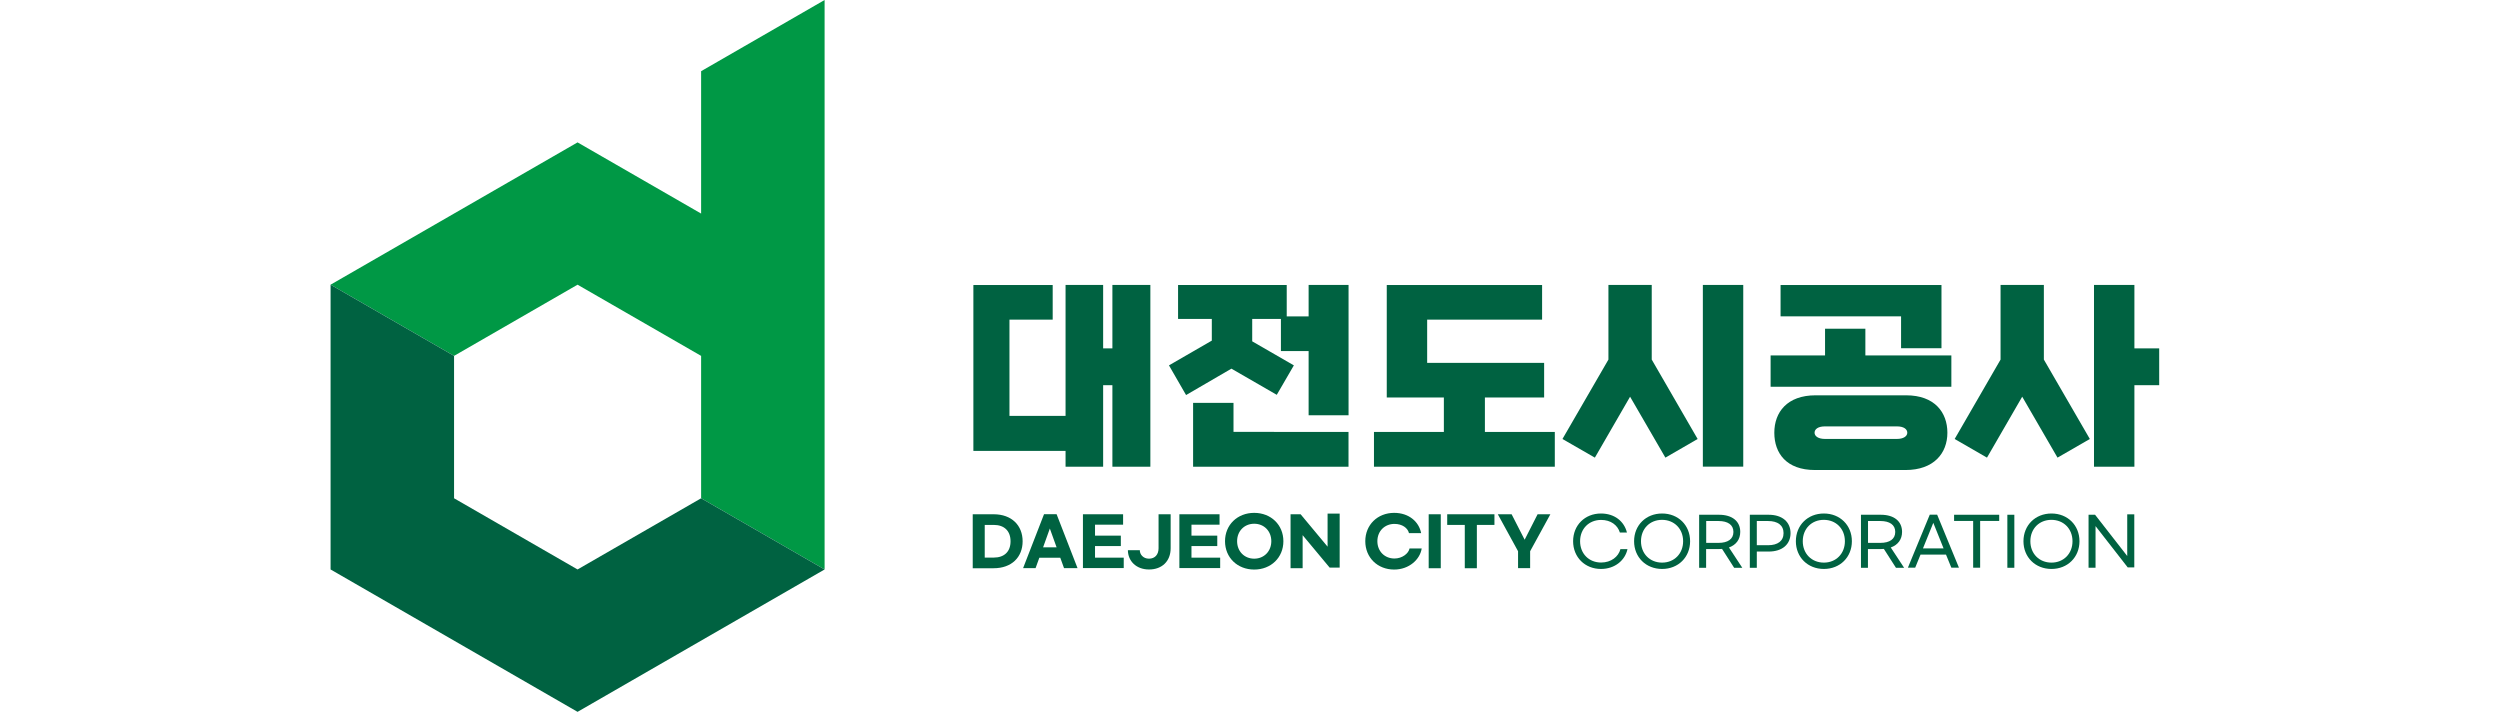 <svg width="242" height="70" viewBox="0 0 242 70" fill="none" xmlns="http://www.w3.org/2000/svg">
<path d="M79.821 0L67.868 6.891V20.674L55.907 13.783L32 27.558L43.953 34.449L55.907 27.558L67.868 34.449V48.232L79.821 55.123V0Z" fill="#009845"/>
<path d="M79.821 55.124L67.868 48.233L55.907 55.124L43.953 48.233V34.45L32 27.559V55.124L55.907 68.907L79.821 55.124Z" fill="#006241"/>
<path d="M107.68 33.723H106.784V27.582H103.146V40.258H97.716V30.941H101.9V27.59H94.223V43.647H103.146V45.178H106.784V37.286H107.68V45.178H111.355V27.582H107.68V33.723Z" fill="#006241"/>
<path d="M119.403 39H115.492V45.179H130.536V41.813L119.403 41.805V39Z" fill="#006241"/>
<path d="M143.738 38.477H149.472V35.126H138.149V30.941H149.275V27.59H134.238V38.477H139.766V41.812H133V45.178H150.505V41.812H143.738V38.477Z" fill="#006241"/>
<path d="M168.747 27.582H164.836V45.171H168.747V27.582Z" fill="#006241"/>
<path d="M180.568 31.82H176.665V34.406H171.395V37.438H188.892V34.406H180.568V31.82Z" fill="#006241"/>
<path d="M184.024 33.708H187.935V27.59H172.359V30.622H184.024V33.708Z" fill="#006241"/>
<path d="M184.512 38.266H175.748C172.992 38.266 171.754 39.903 171.754 41.889C171.754 43.876 172.931 45.498 175.688 45.498H184.452C187.208 45.498 188.507 43.861 188.507 41.889C188.507 39.918 187.269 38.266 184.512 38.266ZM183.631 42.488H176.645C176.029 42.488 175.65 42.231 175.65 41.889C175.65 41.533 176.007 41.275 176.645 41.275H183.631C184.269 41.275 184.626 41.533 184.626 41.889C184.626 42.231 184.246 42.488 183.631 42.488Z" fill="#006241"/>
<path d="M206.61 33.723V27.582H202.699V45.178H206.61V37.286H209.01V33.723H206.61Z" fill="#006241"/>
<path d="M123.591 38.219L125.246 35.368L121.214 33.041V30.872H123.993V33.981H126.674V40.197H130.54V27.582H126.674V30.63H124.555V27.59H114.037V30.872H117.303V32.972L113.156 35.368L114.812 38.241L119.201 35.686L123.591 38.219Z" fill="#006241"/>
<path d="M159.888 27.582H155.696V34.807L151.246 42.494L154.383 44.299L157.792 38.401L161.21 44.299L164.331 42.494L159.888 34.807V27.582Z" fill="#006241"/>
<path d="M197.846 27.582H193.654V34.807L189.211 42.494L192.34 44.299L195.75 38.401L199.167 44.299L202.296 42.494L197.846 34.807V27.582Z" fill="#006241"/>
<path d="M94.16 49.781H96.188C97.919 49.781 98.99 50.85 98.99 52.397C98.99 53.943 97.919 55.005 96.188 55.005H94.16V49.781ZM96.203 53.974C97.206 53.974 97.821 53.405 97.821 52.397C97.821 51.389 97.206 50.812 96.203 50.812H95.322V53.974H96.203Z" fill="#006241"/>
<path d="M102.635 53.989H100.607L100.243 54.997H99.035L101.063 49.773H102.278L104.306 54.997H102.999L102.635 53.989ZM102.278 52.98L101.625 51.161L100.972 52.98H102.278Z" fill="#006241"/>
<path d="M104.828 49.781H108.716V50.789H105.998V51.85H108.496V52.859H105.998V53.981H108.777V54.989H104.828V49.766V49.781Z" fill="#006241"/>
<path d="M110.334 53.269C110.334 53.655 110.645 54.08 111.223 54.08C111.8 54.08 112.149 53.678 112.149 53.072V49.781H113.319V53.072C113.319 54.322 112.483 55.126 111.23 55.126C109.977 55.126 109.187 54.3 109.18 53.261H110.349L110.334 53.269Z" fill="#006241"/>
<path d="M114.164 49.781H118.052V50.789H115.334V51.85H117.832V52.859H115.334V53.981H118.113V54.989H114.164V49.766V49.781Z" fill="#006241"/>
<path d="M118.582 52.389C118.582 50.804 119.782 49.645 121.407 49.645C123.032 49.645 124.232 50.804 124.232 52.389C124.232 53.973 123.032 55.133 121.407 55.133C119.782 55.133 118.582 53.973 118.582 52.389ZM123.063 52.389C123.063 51.403 122.356 50.698 121.407 50.698C120.458 50.698 119.752 51.403 119.752 52.389C119.752 53.374 120.458 54.08 121.407 54.08C122.356 54.08 123.063 53.367 123.063 52.389Z" fill="#006241"/>
<path d="M124.926 49.779H125.898L128.51 52.918V49.719H129.68V54.942H128.708L126.095 51.804V55.003H124.926V49.779Z" fill="#006241"/>
<path d="M132.16 52.389C132.16 50.804 133.345 49.645 134.955 49.645C136.39 49.645 137.355 50.509 137.567 51.608H136.39C136.269 51.108 135.737 50.714 134.985 50.714C134.036 50.714 133.33 51.411 133.33 52.389C133.33 53.367 134.036 54.064 134.985 54.064C135.737 54.064 136.352 53.572 136.443 53.094H137.62C137.461 54.148 136.405 55.133 134.955 55.133C133.345 55.133 132.16 53.973 132.16 52.389Z" fill="#006241"/>
<path d="M139.466 49.781V55.005H138.297V49.781H139.466Z" fill="#006241"/>
<path d="M144.662 50.812H142.96V55.005H141.791V50.812H140.09V49.781H144.662V50.812Z" fill="#006241"/>
<path d="M148.117 53.36V54.997H146.948V53.36L144.988 49.781H146.325L147.586 52.245L148.839 49.781H150.076L148.117 53.36Z" fill="#006241"/>
<path d="M152.277 52.391C152.277 50.844 153.416 49.707 154.973 49.707C156.302 49.707 157.221 50.473 157.487 51.549H156.804C156.583 50.829 155.923 50.329 154.988 50.329C153.811 50.329 152.953 51.185 152.953 52.391C152.953 53.596 153.811 54.453 154.988 54.453C155.953 54.453 156.667 53.892 156.857 53.157H157.54C157.312 54.225 156.333 55.075 154.973 55.075C153.424 55.075 152.277 53.937 152.277 52.391Z" fill="#006241"/>
<path d="M158.18 52.391C158.18 50.844 159.326 49.707 160.891 49.707C162.455 49.707 163.602 50.844 163.602 52.391C163.602 53.937 162.455 55.075 160.891 55.075C159.326 55.075 158.18 53.937 158.18 52.391ZM162.926 52.391C162.926 51.178 162.06 50.321 160.883 50.321C159.706 50.321 158.848 51.178 158.848 52.391C158.848 53.604 159.714 54.461 160.891 54.461C162.068 54.461 162.926 53.596 162.926 52.391Z" fill="#006241"/>
<path d="M167.864 54.961L166.694 53.134C166.595 53.134 166.504 53.149 166.406 53.149H165.152V54.961H164.477V49.828H166.398C167.697 49.828 168.456 50.472 168.456 51.488C168.456 52.209 168.061 52.747 167.362 52.997L168.653 54.961H167.856H167.864ZM167.795 51.488C167.795 50.798 167.248 50.435 166.36 50.435H165.16V52.55H166.36C167.248 52.55 167.795 52.186 167.795 51.496V51.488Z" fill="#006241"/>
<path d="M171.205 49.828C172.542 49.828 173.324 50.541 173.324 51.61C173.324 52.679 172.542 53.391 171.205 53.391H170.059V54.961H169.383V49.828H171.205ZM172.648 51.61C172.648 50.844 172.086 50.435 171.152 50.435H170.059V52.777H171.152C172.086 52.777 172.648 52.368 172.648 51.602V51.61Z" fill="#006241"/>
<path d="M173.84 52.391C173.84 50.844 174.987 49.707 176.551 49.707C178.115 49.707 179.262 50.844 179.262 52.391C179.262 53.937 178.115 55.075 176.551 55.075C174.987 55.075 173.84 53.937 173.84 52.391ZM178.586 52.391C178.586 51.178 177.721 50.321 176.543 50.321C175.366 50.321 174.508 51.178 174.508 52.391C174.508 53.604 175.374 54.461 176.551 54.461C177.728 54.461 178.586 53.596 178.586 52.391Z" fill="#006241"/>
<path d="M183.528 54.961L182.358 53.134C182.259 53.134 182.168 53.149 182.07 53.149H180.817V54.961H180.141V49.828H182.062C183.361 49.828 184.12 50.472 184.12 51.488C184.12 52.209 183.725 52.747 183.026 52.997L184.317 54.961H183.52H183.528ZM183.459 51.488C183.459 50.798 182.913 50.435 182.024 50.435H180.824V52.55H182.024C182.913 52.55 183.459 52.186 183.459 51.496V51.488Z" fill="#006241"/>
<path d="M188.374 53.687H185.906L185.39 54.953H184.684L186.802 49.82H187.516L189.627 54.953H188.891L188.374 53.687ZM188.139 53.088L187.144 50.609L186.142 53.088H188.139Z" fill="#006241"/>
<path d="M191.678 50.427V54.953H191.002V50.427H189.156V49.828H193.523V50.427H191.685H191.678Z" fill="#006241"/>
<path d="M194.988 54.961H194.312V49.828H194.988V54.961Z" fill="#006241"/>
<path d="M195.871 52.391C195.871 50.844 197.018 49.707 198.582 49.707C200.147 49.707 201.293 50.844 201.293 52.391C201.293 53.937 200.147 55.075 198.582 55.075C197.018 55.075 195.871 53.937 195.871 52.391ZM200.618 52.391C200.618 51.178 199.752 50.321 198.575 50.321C197.398 50.321 196.539 51.178 196.539 52.391C196.539 53.604 197.405 54.461 198.582 54.461C199.759 54.461 200.618 53.596 200.618 52.391Z" fill="#006241"/>
<path d="M202.802 49.827L205.916 53.822V49.789H206.599V54.922H205.961L202.848 50.926V54.959H202.172V49.827H202.802Z" fill="#006241"/>
</svg>
